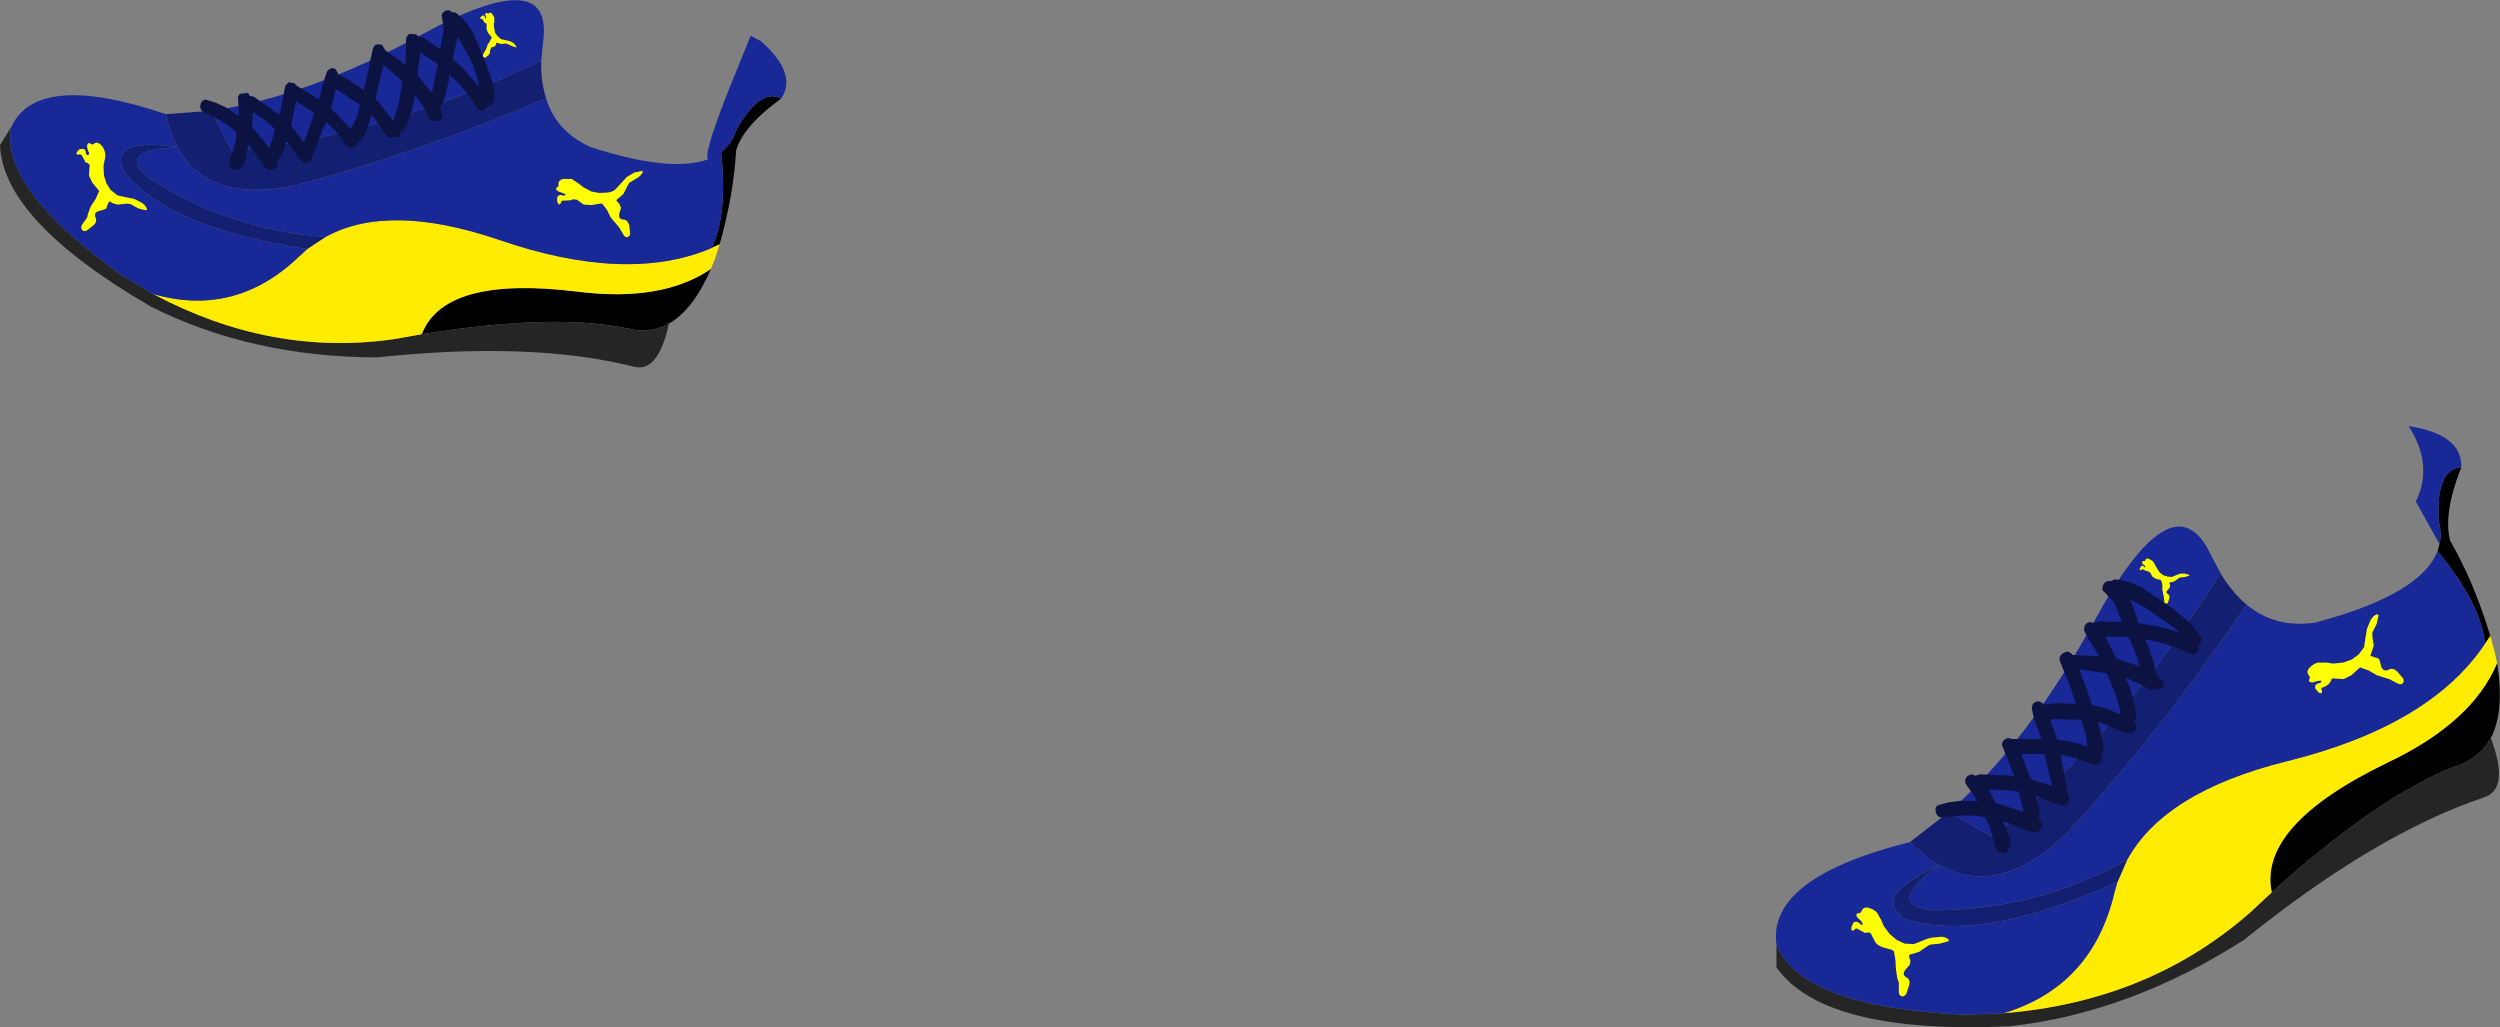 <?xml version="1.0" encoding="UTF-8" standalone="no"?>
<svg xmlns:xlink="http://www.w3.org/1999/xlink" height="106.2px" width="258.45px" xmlns="http://www.w3.org/2000/svg">
  <rect width="100%" height="100%" fill="#808080" stroke="none"/>
  <g transform="matrix(1.0, 0.0, 0.0, 1.0, 129.25, 53.15)">
    <path d="M128.25 23.15 Q127.1 25.25 124.65 26.05 116.7 29.1 105.6 39.1 104.15 32.15 117.65 25.65 126.35 21.5 128.9 15.4 129.7 20.35 128.25 23.15 M127.65 13.4 Q127.25 9.35 122.75 3.8 L122.95 3.1 Q123.2 1.95 122.85 0.65 122.6 -4.7 125.2 -4.85 123.3 -0.05 124.05 2.75 126.5 7.0 128.2 12.6 L127.65 13.4" fill="#000000" fill-rule="evenodd" stroke="none"/>
    <path d="M128.25 23.15 Q130.25 28.45 127.5 29.3 116.35 33.05 102.75 44.0 90.9 51.6 78.45 52.95 59.3 53.8 54.4 46.85 L54.4 44.5 Q56.95 50.9 73.65 51.75 L77.85 51.6 Q92.85 50.4 103.35 41.2 L105.6 39.1 Q116.7 29.1 124.65 26.05 127.1 25.25 128.25 23.15" fill="#252525" fill-rule="evenodd" stroke="none"/>
    <path d="M105.6 39.1 L103.35 41.2 Q92.85 50.4 77.85 51.6 87.05 48.85 89.35 39.1 L89.65 38.05 90.65 35.75 Q94.5 28.7 107.15 25.55 121.95 21.9 127.65 13.4 L128.2 12.6 128.65 14.25 128.9 15.4 Q126.35 21.5 117.65 25.65 104.15 32.15 105.6 39.1" fill="#ffec00" fill-rule="evenodd" stroke="none"/>
    <path d="M68.2 33.9 Q69.7 35.4 71.25 36.3 77.55 39.75 84.55 32.85 94.5 22.0 103.0 9.35 106.0 11.85 110.15 11.2 121.05 8.3 122.75 3.8 127.25 9.35 127.65 13.4 121.95 21.9 107.15 25.55 94.5 28.7 90.65 35.75 81.15 41.0 70.5 40.95 65.5 40.4 71.25 36.3 64.05 39.55 67.75 41.85 75.45 44.4 89.65 38.05 L89.35 39.1 Q87.05 48.85 77.85 51.6 L73.65 51.75 Q56.95 50.9 54.4 44.5 53.45 37.6 68.2 33.9 M100.3 6.1 Q89.8 22.9 76.7 33.35 L72.2 30.8 Q80.3 23.75 87.35 10.9 95.45 -4.0 99.3 4.2 L100.3 6.1 M125.2 -4.85 Q122.6 -4.7 122.85 0.65 123.2 1.95 122.95 3.1 L120.5 -1.3 Q122.35 -5.1 119.75 -9.1 125.3 -8.25 125.2 -4.85" fill="#182896" fill-rule="evenodd" stroke="none"/>
    <path d="M68.2 33.9 L72.2 30.8 76.7 33.35 Q89.8 22.9 100.3 6.1 101.5 8.1 103.0 9.35 94.5 22.0 84.55 32.85 77.55 39.75 71.25 36.3 69.7 35.4 68.2 33.9 M71.25 36.3 Q65.5 40.4 70.5 40.95 81.15 41.0 90.65 35.75 L89.65 38.05 Q75.45 44.4 67.75 41.85 64.05 39.55 71.25 36.3" fill="#132071" fill-rule="evenodd" stroke="none"/>
    <path d="M71.3 43.7 Q71.9 43.65 72.2 44.0 L72.2 44.15 71.3 44.4 70.3 44.5 69.95 44.7 69.15 45.25 68.15 45.55 Q68.05 45.7 68.25 46.15 L68.2 46.55 67.7 47.15 Q67.35 47.65 67.85 47.9 68.3 48.15 68.1 48.75 L67.8 49.65 67.55 49.85 Q67.05 49.9 67.05 49.35 L67.05 48.45 66.9 48.0 66.75 47.05 66.7 46.1 66.55 45.2 66.35 45.05 65.45 44.8 Q64.95 44.65 64.65 44.3 L64.25 43.55 Q64.15 43.2 63.8 43.25 L63.55 43.3 62.75 42.85 62.6 42.85 Q62.1 43.35 62.15 42.7 L62.35 42.25 Q62.7 41.95 63.15 42.45 L63.35 42.4 63.15 42.05 62.8 41.75 Q62.45 41.25 63.0 41.25 L63.15 41.15 Q63.35 40.55 63.9 40.7 64.4 40.8 64.8 41.2 L65.25 42.0 65.5 42.6 66.1 43.4 66.8 44.0 67.65 44.4 68.6 44.45 69.5 44.1 Q69.9 43.9 70.35 43.8 L71.3 43.7 M116.65 10.45 L116.45 11.35 116.0 12.25 116.0 12.65 116.15 13.6 115.8 14.65 116.4 14.85 Q116.65 14.85 116.75 15.1 L116.95 15.85 Q117.25 16.35 117.75 16.05 118.15 15.85 118.6 16.3 L119.2 17.0 119.25 17.3 Q119.1 17.75 118.6 17.5 L117.75 17.05 117.4 16.95 116.45 16.65 115.6 16.15 114.75 15.85 114.55 16.0 113.85 16.65 113.05 17.05 112.15 17.0 Q111.8 16.9 111.7 17.25 L111.6 17.45 Q111.3 17.8 110.8 17.95 110.7 17.95 110.75 18.1 110.95 18.75 110.4 18.4 L110.1 18.0 Q110.0 17.5 110.65 17.45 L110.75 17.2 110.35 17.25 109.85 17.4 Q109.25 17.4 109.55 16.95 L109.5 16.75 Q109.1 16.3 109.5 15.9 109.85 15.5 110.35 15.35 L111.3 15.35 111.95 15.45 112.95 15.35 113.85 15.05 114.6 14.5 115.15 13.75 115.3 12.75 115.45 11.85 115.8 11.0 Q116.1 10.45 116.5 10.35 L116.65 10.45 M96.65 6.15 L97.1 6.3 97.1 6.35 96.65 6.5 96.1 6.55 95.95 6.65 95.55 6.95 95.0 7.1 95.1 7.35 95.05 7.6 94.8 7.9 Q94.6 8.1 94.85 8.25 95.1 8.4 95.0 8.75 L94.85 9.2 94.75 9.25 Q94.45 9.3 94.5 9.05 L94.45 8.55 94.4 8.35 94.3 7.85 94.3 7.35 94.2 6.9 94.1 6.8 93.65 6.7 93.25 6.45 93.05 6.05 92.8 5.9 92.7 5.9 92.25 5.7 92.2 5.7 Q91.95 5.95 91.95 5.65 L92.1 5.4 Q92.25 5.2 92.45 5.5 L92.55 5.5 92.45 5.3 92.25 5.15 Q92.1 4.85 92.4 4.85 L92.5 4.85 Q92.55 4.55 92.85 4.6 L93.3 4.85 93.55 5.25 93.7 5.55 94.0 6.0 94.35 6.3 94.8 6.45 95.25 6.5 95.75 6.3 96.15 6.15 96.65 6.15" fill="#ffff00" fill-rule="evenodd" stroke="none"/>
    <path d="M75.4 26.9 L79.0 27.05 78.9 26.85 77.75 23.95 Q77.65 23.7 77.85 23.45 78.1 23.15 78.45 23.15 L78.7 23.25 78.9 23.25 81.75 23.25 81.75 23.1 81.0 21.1 80.8 20.1 Q80.8 19.4 81.5 19.35 81.85 19.45 82.05 19.7 L83.05 19.55 85.35 19.6 84.7 17.65 84.35 16.8 83.7 15.2 Q83.55 14.6 84.1 14.35 L84.4 14.2 Q84.8 14.25 85.0 14.55 L87.75 14.7 86.65 12.9 86.2 12.05 86.25 11.55 Q86.5 11.15 86.9 11.15 L87.1 11.25 87.4 11.15 87.85 11.1 90.1 11.15 89.35 9.2 89.05 8.85 88.15 7.9 Q88.05 7.75 88.1 7.6 88.2 6.95 88.85 6.9 L88.9 6.95 89.35 6.75 Q91.0 6.85 92.4 7.75 L95.3 9.7 97.25 11.3 98.35 12.8 98.3 13.2 98.05 13.5 98.0 14.1 Q97.65 14.7 97.1 14.4 L96.3 14.05 Q94.45 13.25 92.5 12.95 L92.8 13.55 93.35 15.15 93.7 16.65 94.35 17.3 Q94.65 17.7 94.25 18.05 L93.0 18.15 Q91.8 17.4 90.5 16.95 91.35 18.75 91.6 20.85 91.65 21.25 91.3 21.5 L91.45 21.55 91.6 21.8 Q91.6 22.8 90.55 22.6 L89.6 22.3 Q88.65 21.75 87.65 21.5 L88.2 23.85 Q88.3 24.45 88.0 24.9 L88.05 25.3 Q87.9 26.05 87.1 25.85 L86.05 25.5 85.2 25.2 83.8 24.9 83.85 25.25 83.95 25.85 84.5 28.8 84.5 28.95 Q84.85 29.35 84.45 29.9 84.2 30.2 83.85 30.1 L83.0 29.85 81.2 29.1 81.25 29.35 81.35 29.7 Q81.7 30.65 81.5 31.6 L81.65 31.7 Q81.95 32.0 81.8 32.35 81.45 33.2 80.6 32.8 L77.85 31.75 77.9 31.95 78.4 33.15 Q78.8 34.05 78.35 34.75 78.2 35.05 77.85 35.05 77.05 34.95 76.95 34.15 L76.5 32.5 76.2 31.8 76.0 31.35 Q74.0 30.95 71.95 31.35 70.95 31.55 70.85 30.65 70.8 30.15 71.25 30.05 L72.15 29.8 73.35 29.65 75.2 29.65 73.95 27.85 73.9 27.5 Q74.05 26.95 74.65 26.9 L74.95 27.05 75.4 26.9 M91.2 9.4 L91.85 11.3 92.05 11.3 93.55 11.55 Q94.85 11.8 96.1 12.3 L95.5 11.75 92.8 9.85 92.25 9.55 Q91.6 9.15 90.95 8.85 L91.2 9.4 M90.8 12.7 L88.4 12.65 89.55 14.95 91.7 15.65 91.95 15.8 Q91.55 14.2 90.8 12.75 L90.8 12.7 M86.6 18.45 L86.95 19.55 87.05 19.75 87.35 19.8 Q88.75 20.1 90.0 20.75 L90.0 20.5 89.55 18.9 88.55 16.45 85.7 16.05 86.6 18.45 M85.9 21.25 L83.05 21.2 82.7 21.25 83.45 23.35 Q85.05 23.45 86.5 24.05 86.5 22.9 86.1 21.9 L85.9 21.25 M81.9 24.8 L79.7 24.8 79.8 25.05 80.7 27.4 82.9 28.1 82.75 27.5 82.1 24.8 81.9 24.8 M78.75 28.6 L76.3 28.45 77.1 29.9 77.85 30.1 79.95 30.8 79.45 28.7 78.75 28.6" fill="#0c1343" fill-rule="evenodd" stroke="none"/>
    <path d="M-48.5 -42.95 Q-52.4 -40.15 -53.15 -37.6 -53.4 -33.05 -54.85 -27.9 L-55.7 -27.5 Q-54.0 -30.9 -54.7 -37.4 L-54.2 -37.85 -54.2 -37.9 Q-53.45 -38.65 -53.1 -39.8 -50.6 -44.1 -48.5 -42.95 M-55.75 -25.35 Q-57.6 -21.1 -60.1 -19.7 -62.05 -18.6 -64.4 -19.2 -72.0 -20.8 -85.65 -18.6 -83.3 -24.7 -69.55 -23.0 -60.8 -21.9 -55.75 -25.35" fill="#000000" fill-rule="evenodd" stroke="none"/>
    <path d="M-60.1 -19.7 Q-61.2 -14.55 -63.75 -15.25 -74.3 -17.9 -90.3 -16.2 -103.3 -16.25 -113.65 -21.45 -128.95 -30.35 -129.25 -38.15 L-128.1 -40.0 Q-129.3 -33.75 -116.75 -24.75 L-113.4 -22.75 Q-101.2 -16.25 -88.45 -18.1 L-85.65 -18.6 Q-72.0 -20.8 -64.4 -19.2 -62.05 -18.6 -60.1 -19.7" fill="#252525" fill-rule="evenodd" stroke="none"/>
    <path d="M-54.85 -27.9 L-55.35 -26.35 -55.75 -25.35 Q-60.8 -21.9 -69.55 -23.0 -83.3 -24.7 -85.65 -18.6 L-88.45 -18.1 Q-101.2 -16.25 -113.4 -22.75 -104.9 -20.3 -98.25 -26.7 L-97.5 -27.4 -95.6 -28.65 Q-89.1 -32.25 -77.65 -28.35 -64.4 -23.8 -55.7 -27.5 L-54.85 -27.9" fill="#ffec00" fill-rule="evenodd" stroke="none"/>
    <path d="M-107.4 -41.7 Q-97.6 -43.1 -85.7 -49.55 -72.0 -57.05 -73.1 -48.85 L-73.3 -46.85 Q-89.85 -39.05 -105.25 -37.5 L-107.4 -41.7 M-72.8 -43.0 Q-71.75 -39.55 -68.2 -37.95 -59.9 -35.25 -56.0 -36.7 -56.65 -36.85 -54.1 -43.4 L-51.65 -49.45 -50.6 -48.9 Q-46.75 -45.5 -48.5 -42.95 -50.6 -44.1 -53.1 -39.8 -53.45 -38.65 -54.2 -37.9 L-54.2 -37.85 -54.7 -37.4 Q-54.0 -30.9 -55.7 -27.5 -64.4 -23.8 -77.65 -28.35 -89.1 -32.25 -95.6 -28.65 -105.6 -29.4 -113.8 -34.7 -117.4 -37.6 -110.9 -37.95 -107.8 -32.15 -98.85 -33.95 -85.75 -37.4 -72.8 -43.0 M-128.1 -40.0 Q-125.4 -45.85 -112.1 -41.35 -111.7 -39.4 -110.9 -37.95 -118.15 -39.0 -116.4 -35.35 -111.7 -29.55 -97.5 -27.4 L-98.25 -26.7 Q-104.9 -20.3 -113.4 -22.75 L-116.75 -24.75 Q-129.3 -33.75 -128.1 -40.0" fill="#182896" fill-rule="evenodd" stroke="none"/>
    <path d="M-73.3 -46.85 Q-73.35 -44.75 -72.8 -43.0 -85.75 -37.4 -98.85 -33.95 -107.8 -32.15 -110.9 -37.95 -117.4 -37.6 -113.8 -34.7 -105.6 -29.4 -95.6 -28.65 L-97.5 -27.4 Q-111.7 -29.55 -116.4 -35.35 -118.15 -39.0 -110.9 -37.95 -111.7 -39.4 -112.1 -41.35 L-107.4 -41.7 -105.25 -37.5 Q-89.85 -39.05 -73.3 -46.85" fill="#132071" fill-rule="evenodd" stroke="none"/>
    <path d="M-114.6 -32.2 Q-114.15 -31.9 -114.05 -31.5 L-114.15 -31.4 -114.95 -31.6 -115.75 -32.05 -116.15 -32.1 -117.05 -32.0 Q-117.5 -32.05 -117.95 -32.35 L-118.2 -31.85 Q-118.2 -31.55 -118.45 -31.5 L-119.1 -31.3 Q-119.6 -31.15 -119.35 -30.6 -119.2 -30.2 -119.6 -29.85 L-120.3 -29.3 -120.6 -29.25 Q-121.0 -29.5 -120.75 -29.95 L-120.25 -30.65 -120.15 -31.05 -119.85 -31.85 -119.35 -32.6 -119.0 -33.4 -119.15 -33.6 -119.7 -34.25 -120.05 -35.0 -120.0 -35.85 Q-119.9 -36.15 -120.2 -36.3 L-120.4 -36.35 -120.8 -37.1 -120.95 -37.2 Q-121.6 -37.05 -121.2 -37.55 -121.1 -37.75 -120.8 -37.75 -120.4 -37.85 -120.35 -37.25 -120.25 -37.05 -120.1 -37.15 -119.95 -37.3 -120.15 -37.55 L-120.25 -37.95 Q-120.25 -38.55 -119.8 -38.25 L-119.65 -38.2 Q-119.25 -38.6 -118.85 -38.2 -118.5 -37.9 -118.4 -37.4 -118.3 -36.95 -118.45 -36.55 L-118.55 -35.95 -118.5 -35.0 -118.25 -34.2 -117.8 -33.5 -117.1 -32.95 -116.2 -32.75 -115.4 -32.6 -114.6 -32.2 M-62.8 -35.35 Q-63.0 -34.95 -63.45 -34.7 L-64.2 -34.25 -64.4 -33.9 -64.8 -33.1 -65.55 -32.45 -65.2 -32.05 -65.05 -31.65 -65.25 -31.0 Q-65.3 -30.45 -64.75 -30.45 -64.35 -30.4 -64.2 -29.85 L-64.1 -28.95 -64.2 -28.75 Q-64.55 -28.45 -64.8 -28.9 L-65.25 -29.65 -65.5 -29.95 -66.1 -30.65 -66.5 -31.45 -67.0 -32.1 -67.2 -32.1 -68.1 -31.95 -68.9 -32.0 -69.6 -32.5 -70.05 -32.55 Q-70.15 -32.45 -70.25 -32.45 L-71.1 -32.4 -71.2 -32.35 Q-71.4 -31.7 -71.65 -32.3 L-71.65 -32.75 Q-71.45 -33.15 -70.95 -32.9 L-70.75 -33.05 -71.1 -33.2 -71.5 -33.35 Q-72.0 -33.65 -71.55 -33.85 L-71.5 -34.0 Q-71.6 -34.5 -71.05 -34.65 L-70.15 -34.65 -69.4 -34.15 -68.95 -33.8 -68.1 -33.35 -67.3 -33.2 -66.4 -33.25 Q-65.95 -33.3 -65.65 -33.55 L-65.0 -34.25 -64.45 -34.85 -63.7 -35.3 -62.85 -35.5 -62.8 -35.35 M-76.15 -48.7 L-75.85 -48.3 -75.9 -48.25 -76.35 -48.4 -76.8 -48.6 -76.95 -48.65 -77.45 -48.6 -77.9 -48.75 -78.0 -48.5 -78.1 -48.35 -78.45 -48.25 -78.6 -47.9 Q-78.55 -47.65 -78.75 -47.45 L-79.05 -47.2 -79.2 -47.2 Q-79.45 -47.3 -79.3 -47.55 L-79.1 -47.9 -79.0 -48.05 -78.85 -48.5 -78.6 -48.9 -78.4 -49.3 -78.5 -49.4 -78.8 -49.75 -78.95 -50.15 -78.95 -50.55 Q-78.85 -50.7 -79.05 -50.75 L-79.15 -50.8 -79.4 -51.2 -79.45 -51.2 Q-79.7 -51.15 -79.55 -51.4 L-79.35 -51.55 Q-79.15 -51.6 -79.1 -51.3 -79.05 -51.15 -79.0 -51.25 L-79.0 -51.45 -79.1 -51.65 Q-79.05 -51.9 -78.8 -51.75 L-78.75 -51.75 Q-78.55 -51.95 -78.4 -51.75 L-78.15 -51.35 -78.15 -50.9 -78.2 -50.6 -78.15 -50.15 -78.05 -49.7 -77.75 -49.35 -77.45 -49.1 -77.0 -49.0 -76.55 -48.9 -76.15 -48.7" fill="#ffff00" fill-rule="evenodd" stroke="none"/>
    <path d="M-103.0 -43.15 L-100.35 -41.25 -100.3 -41.45 -99.75 -44.3 -99.4 -44.65 -98.8 -44.55 -98.65 -44.35 -98.5 -44.25 -96.25 -42.85 -96.25 -42.95 -95.75 -44.85 -95.45 -45.75 Q-95.05 -46.3 -94.55 -46.0 L-94.25 -45.45 -93.45 -45.05 -91.65 -43.85 -91.2 -45.7 -91.05 -46.55 -90.7 -48.1 Q-90.55 -48.65 -90.0 -48.55 L-89.75 -48.5 -89.4 -47.95 -87.35 -46.45 Q-87.25 -47.45 -87.3 -48.45 L-87.25 -49.3 -86.95 -49.65 -86.2 -49.6 -86.1 -49.45 -85.85 -49.35 -85.45 -49.25 -83.75 -48.05 -83.4 -49.95 -83.4 -50.35 -83.6 -51.55 -83.5 -51.8 Q-83.1 -52.25 -82.6 -52.0 L-82.6 -51.9 -82.15 -51.85 Q-80.9 -50.9 -80.25 -49.55 L-79.0 -46.55 -78.25 -44.4 Q-78.05 -43.5 -78.2 -42.65 L-78.4 -42.35 -78.7 -42.25 -79.15 -41.8 Q-79.65 -41.55 -80.0 -42.05 L-80.4 -42.75 Q-81.45 -44.25 -82.8 -45.45 L-82.85 -44.8 -83.2 -43.35 Q-83.4 -42.65 -83.75 -42.05 L-83.55 -41.2 Q-83.5 -40.7 -84.0 -40.65 -84.7 -40.5 -85.0 -41.15 -85.55 -42.35 -86.35 -43.35 -86.6 -41.5 -87.45 -39.8 L-87.95 -39.4 -87.9 -39.3 -87.95 -39.0 -89.15 -38.95 -89.7 -39.65 Q-90.2 -40.55 -90.85 -41.25 -91.15 -40.15 -91.6 -39.15 -91.8 -38.6 -92.25 -38.45 L-92.4 -38.1 Q-92.95 -37.6 -93.4 -38.1 L-94.05 -38.95 -94.55 -39.6 -95.5 -40.5 -95.65 -40.25 -95.9 -39.75 -96.9 -37.15 -97.0 -37.0 Q-96.9 -36.55 -97.5 -36.35 -97.85 -36.2 -98.05 -36.5 L-98.6 -37.1 -99.6 -38.55 -99.75 -38.35 -99.8 -38.05 Q-100.05 -37.1 -100.65 -36.45 L-100.55 -36.35 Q-100.45 -35.95 -100.8 -35.75 -101.45 -35.3 -101.95 -36.0 L-103.55 -38.2 -103.6 -38.0 -103.85 -36.8 Q-104.0 -35.9 -104.7 -35.6 L-105.2 -35.65 Q-105.75 -36.05 -105.45 -36.8 L-104.95 -38.25 -104.85 -38.95 -104.8 -39.45 Q-106.15 -40.7 -107.95 -41.45 -108.8 -41.75 -108.45 -42.55 -108.2 -42.95 -107.8 -42.8 L-107.0 -42.55 -106.0 -42.1 -104.55 -41.15 -104.65 -43.15 -104.45 -43.45 -103.6 -43.55 -103.45 -43.25 -103.0 -43.15 M-82.05 -48.85 L-82.45 -47.1 -82.35 -46.95 -81.3 -46.0 -79.7 -44.15 -79.85 -44.85 Q-80.2 -46.35 -81.0 -47.7 L-81.3 -48.25 -81.95 -49.4 -82.05 -48.85 M-83.95 -46.5 L-85.8 -47.7 -86.1 -45.4 -84.75 -43.7 -84.6 -43.55 -84.0 -46.45 -83.95 -46.5 M-90.15 -44.15 L-90.4 -43.1 -90.45 -42.9 -90.2 -42.7 -88.6 -40.65 -88.5 -40.9 -88.05 -42.35 -87.65 -44.75 -89.6 -46.45 -90.15 -44.15 M-92.05 -42.3 L-94.25 -43.8 -94.55 -43.9 -95.0 -41.9 -93.0 -39.85 Q-92.4 -40.7 -92.2 -41.7 L-92.05 -42.3 M-96.9 -41.55 L-98.6 -42.65 -98.7 -42.4 -99.15 -40.15 -97.85 -38.45 -97.6 -39.05 -96.75 -41.45 -96.9 -41.55 M-101.25 -40.2 Q-102.1 -40.95 -103.1 -41.55 L-103.2 -39.95 -102.7 -39.45 -101.4 -37.85 -100.8 -39.75 -101.25 -40.2" fill="#0c1343" fill-rule="evenodd" stroke="none"/>
  </g>
</svg>
